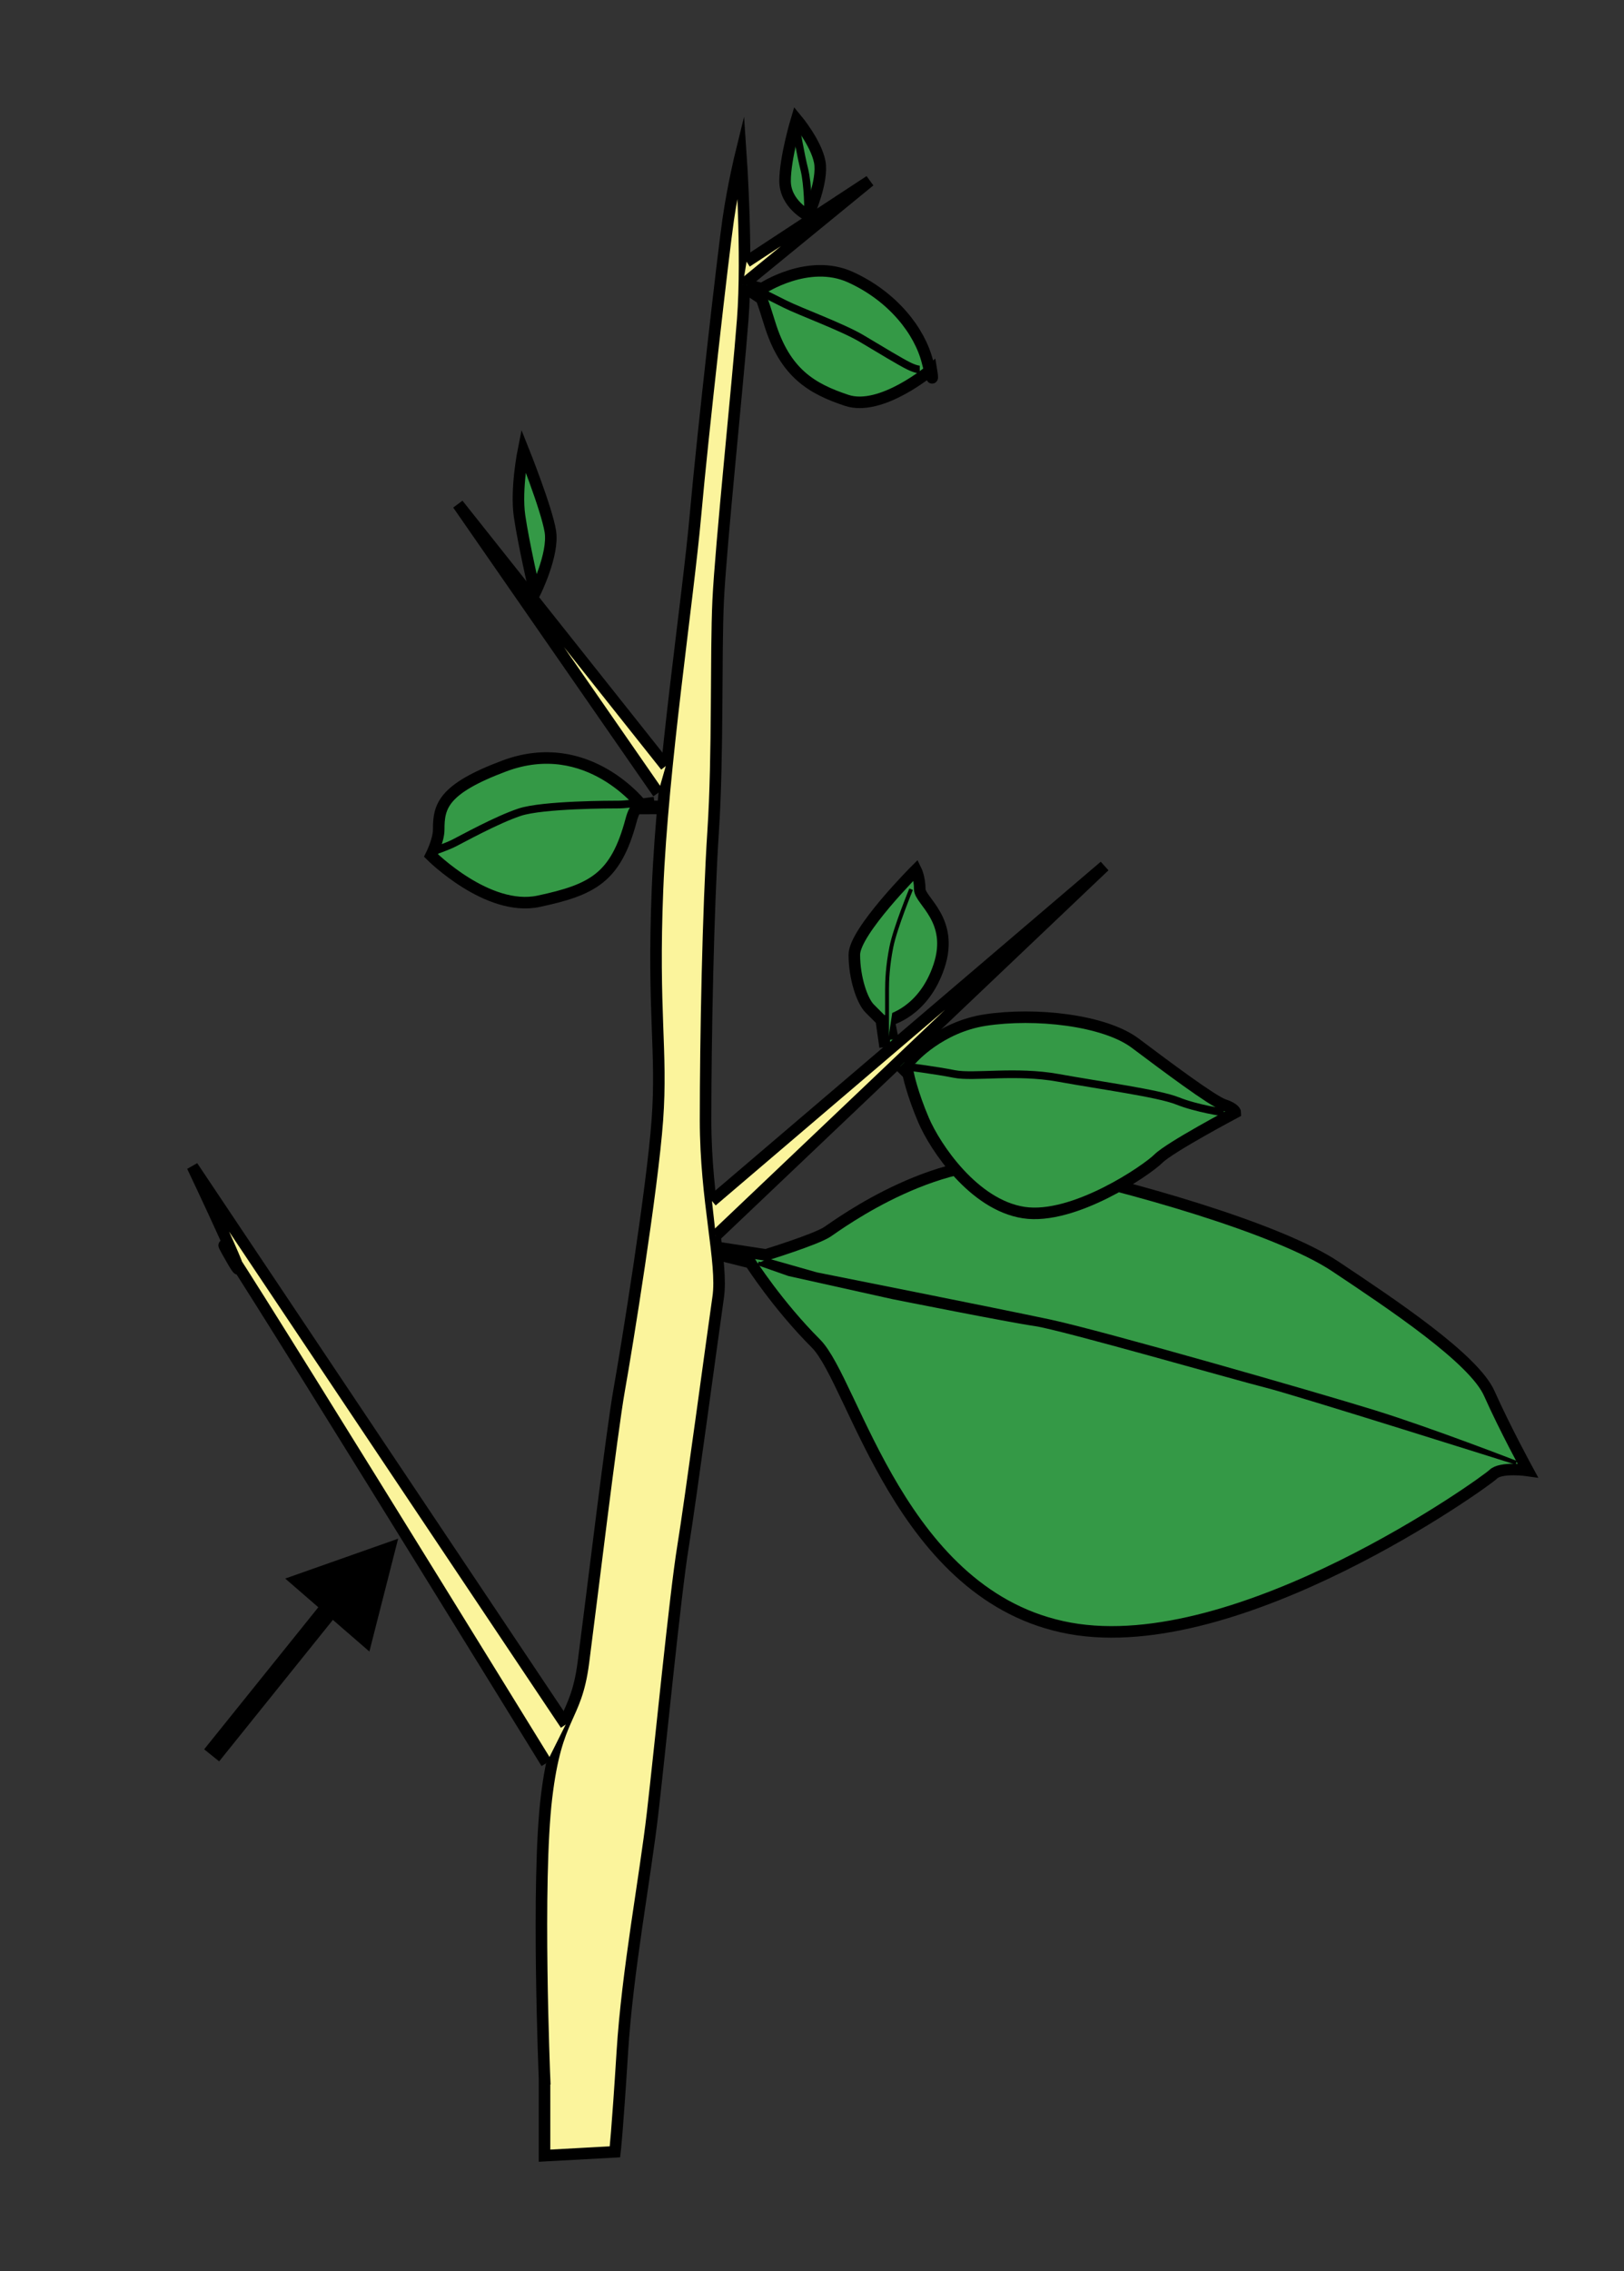 <?xml version="1.0" encoding="utf-8"?>
<!-- Generator: Adobe Illustrator 16.0.0, SVG Export Plug-In . SVG Version: 6.00 Build 0)  -->
<!DOCTYPE svg PUBLIC "-//W3C//DTD SVG 1.1//EN" "http://www.w3.org/Graphics/SVG/1.1/DTD/svg11.dtd">
<svg version="1.1" id="Layer_1" xmlns="http://www.w3.org/2000/svg" xmlns:xlink="http://www.w3.org/1999/xlink" x="0px" y="0px"
	 width="422px" height="590px" viewBox="0 0 422 590" enable-background="new 0 0 422 590" xml:space="preserve">
<rect x="0" y="0" width="422" height="590" fill="#333333" stroke="none"/>
<path fill="#349946" stroke="#000000" stroke-width="3" stroke-miterlimit="10" d="M186,324l13,2c0,0,13-4,16-6s30-22,54-17
	s63,16,78,26s36,24,40,33s10,20,10,20s-7-1-9,1s-66,48-110,40s-56-64-66-74s-17-21-17-21l-8-2L186,324z"/>
<path fill="#FBF49C" stroke="#000000" stroke-width="3" stroke-miterlimit="10" d="M141.5,540c0,0-2.122-51,0.5-73
	c2.621-22,7.618-20,9.584-35s7.361-60,9.327-71c1.966-11,8.595-52,9.905-70c1.311-18-1.272-28,0.038-60c1.311-32,7.883-75,9.849-97
	c1.966-22,7.219-68,8.529-77c1.312-9,3.281-17,3.281-17s1.797,26,0.486,43c-1.312,17-5.725,59-6.38,73s0,40-1.31,60
	s-1.966,54-1.966,75s4.588,37,3.277,46c-1.311,9-7.209,53-9.174,65c-1.967,12-5.899,52-7.865,69c-1.966,17-6.554,41-7.864,62
	c-1.312,21-1.918,26-1.918,26l-18.3,1V540z"/>
<path fill="#FBF49C" stroke="#000000" stroke-width="3" stroke-miterlimit="10" d="M142,458c0,0-93-151-83-133s-9-22-9-22l97,145"/>
<path fill="#FBF49C" stroke="#000000" stroke-width="3" stroke-miterlimit="10" d="M187,325"/>
<polyline fill="#FBF49C" stroke="#000000" stroke-width="3" stroke-miterlimit="10" points="186,321 287,225 185,312 "/>
<polyline fill="#FBF49C" stroke="#000000" stroke-width="3" stroke-miterlimit="10" points="171,206 119,131 173,199 "/>
<polyline fill="#FBF49C" stroke="#000000" stroke-width="3" stroke-miterlimit="10" points="193,74 226,47 194,68 "/>
<path d="M56.948,457.566l-3.896-3.133l29.667-36.902l-8.604-7.458l29.34-10.355l-7.47,29.311l-9.485-8.221L56.948,457.566z"/>
<path fill="#349946" stroke="#000000" stroke-width="3" stroke-miterlimit="10" d="M210,56c0,0-6-3-6-9s3-16,3-16s5,6,6,11
	S210,56,210,56z"/>
<path fill="#349946" stroke="#000000" stroke-width="3" stroke-miterlimit="10" d="M194,74l4,1c0,0,12-8,23-3s18,14,20,22s1,2,1,2
	s-13,11-22,8s-16-7-20-20s-3-7-3-7l-3-2"/>
<path fill="#349946" stroke="#000000" stroke-width="2" stroke-miterlimit="10" d="M196,75c0,0,4,2,8,4s15,6,20,9s10,6,12,7s3,1,3,1
	"/>
<path fill="#349946" stroke="#000000" stroke-width="2" stroke-miterlimit="10" d="M210,55c0,0,0-7-1-11s-2-10-2-10"/>
<path fill="#349946" stroke="#000000" stroke-width="3" stroke-miterlimit="10" d="M139,154c0,0,5-10,4-16s-7-21-7-21s-2,10-1,17
	S139,154,139,154z"/>
<path fill="#349946" stroke="#000000" stroke-width="3" stroke-miterlimit="10" d="M172,209.5h-5c0,0-14.081-18.72-36-10.5
	c-16,6-17,10.5-17,16.5c0,2.828-2,6.75-2,6.75s14.701,14.725,28,11.875c14-3,20-6.063,24-21.063c1.031-3.865,2-3.031,2-3.031
	l6-0.016"/>
<path fill="#349946" stroke="#000000" stroke-width="2" stroke-miterlimit="10" d="M170,208c0,0-7,1-9,1s-20,0-26,2s-15,7-17,8
	s-5,2-5,2"/>
<path fill="#349946" stroke="#000000" stroke-width="3" stroke-miterlimit="10" d="M232,270l-1-5c0,0,9-2,13-14s-5-17-5-20s-1-5-1-5
	s-16,16-16,22s2,12,4,14s3,3,3,3l1,7"/>
<path fill="#349946" stroke="#000000" stroke-miterlimit="10" d="M236.75,231c0,0-4.125,10-5.125,15s-1.125,9-1.125,11s0,15,0,15"/>
<path fill="#349946" stroke="#000000" stroke-width="3" stroke-miterlimit="10" d="M235,276l2-1c0,0,7.14-8.176,19-10
	c13-2,31,0,39,6s20,15,23,16s3,2,3,2s-17,9-20,12s-22,16-35,14s-23-17-26-24s-4-12-4-12l-2-2"/>
<path fill="#349946" stroke="#000000" stroke-width="2" stroke-miterlimit="10" d="M235,277c0,0,8,1,13,2s16-1,27,1s26,4,31,6
	s12,3,12,3"/>
<path stroke="#000000" stroke-miterlimit="10" d="M198.895,327.252l13.26,3.769c0,0,47.354,9.419,60.615,12.244
	c13.259,2.826,69.14,18.839,84.293,23.548C372.216,371.522,394,380,394,380s-57.423-18.115-65-20c-7.407-1.84-53.37-15.058-60-16
	c-6.63-0.941-37-7-37-7l-27-6l-8-2.807"/>
</svg>
